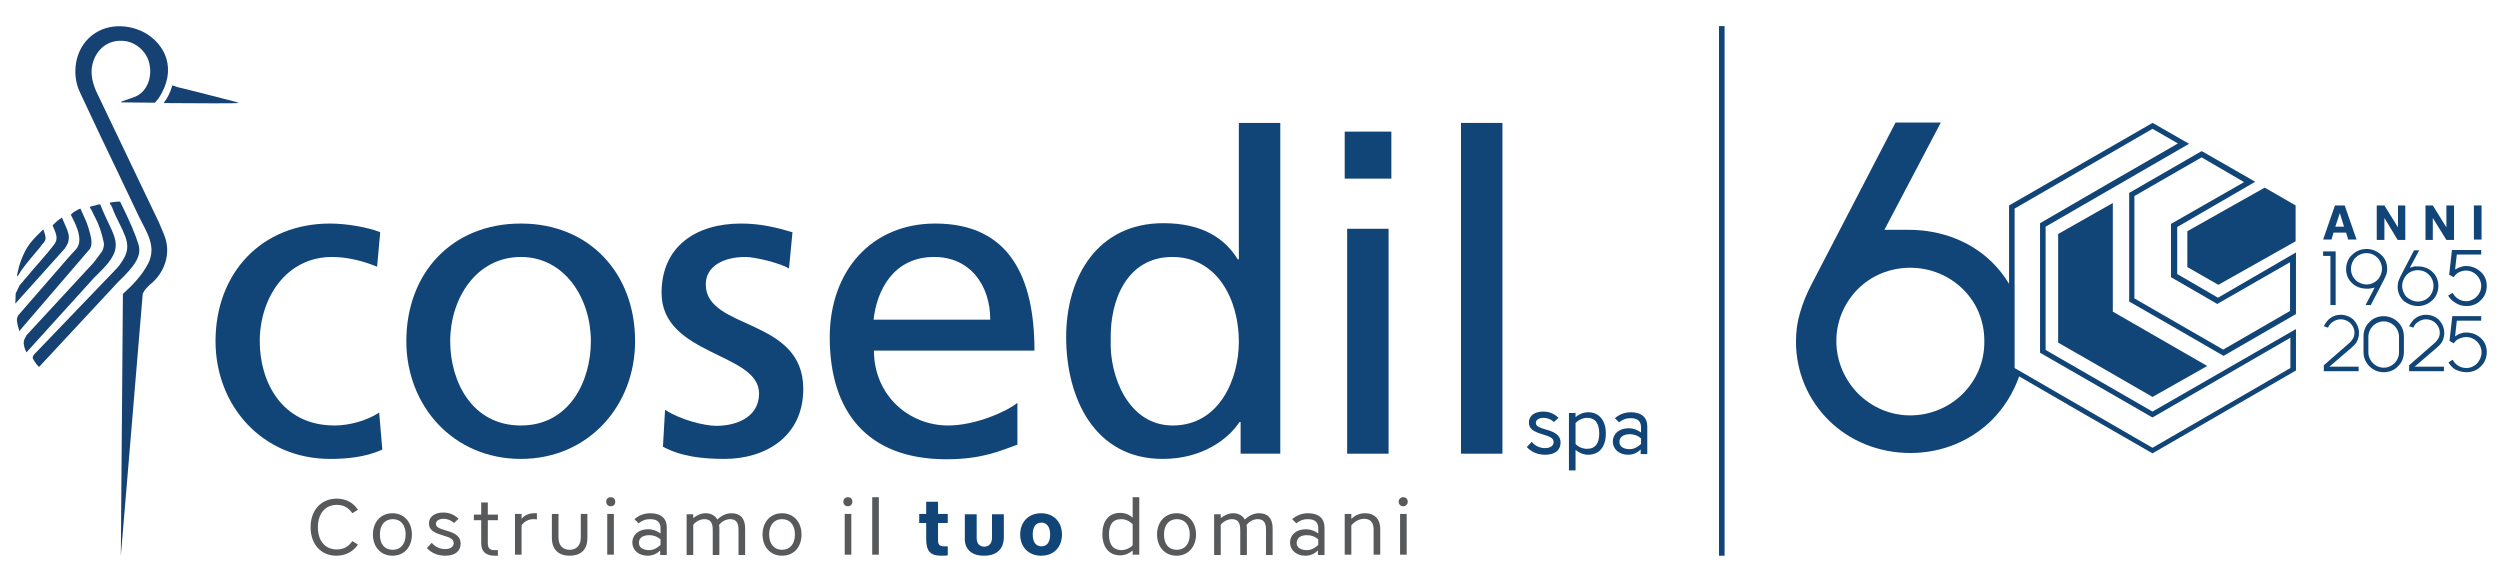 <?xml version="1.0" encoding="utf-8"?>
<!-- Generator: Adobe Illustrator 24.0.0, SVG Export Plug-In . SVG Version: 6.00 Build 0)  -->
<svg version="1.1" id="Layer_1" xmlns="http://www.w3.org/2000/svg" xmlns:xlink="http://www.w3.org/1999/xlink" x="0px" y="0px"
	 viewBox="0 0 718 165" style="enable-background:new 0 0 718 165;" xml:space="preserve">
<style type="text/css">
	.st0{clip-path:url(#SVGID_2_);fill-rule:evenodd;clip-rule:evenodd;fill:#164173;}
	.st1{clip-path:url(#SVGID_2_);fill:#114577;}
	.st2{clip-path:url(#SVGID_2_);fill:#58595B;}
	.st3{clip-path:url(#SVGID_2_);fill-rule:evenodd;clip-rule:evenodd;fill:#114577;}
</style>
<g>
	<defs>
		<rect id="SVGID_1_" x="-63" y="-214.3" width="841.9" height="595.3"/>
	</defs>
	<clipPath id="SVGID_2_">
		<use xlink:href="#SVGID_1_"  style="overflow:visible;"/>
	</clipPath>
	<path class="st0" d="M50.9,25c7.9,1.9,13.7,3.5,16.2,4.1c0.9,0.2,1.6,0.5,1.4,0.5c-0.6,0.1-11.7,0.1-21.5,0
		c1.3-1.7,1.9-3.1,2.5-5.1L50.9,25z"/>
	<path class="st0" d="M34.9,29.4l9.6,0.1l1-1.2c5.6-8.4,1.9-15.7-4.1-19C36,6.5,29,6.8,24.7,11.8c-3.5,4.1-3.9,10.3-1.7,14.8
		l5.4,11.5L34,49.8l6,12.6c2.1,4.3,5,8.3,2.6,13.2c-1.8,3.5-4.6,6.4-7.3,8.8l-0.6,75.3L41,84.3l0.6-1c0.2-0.3,0.5-0.5,0.6-0.7
		c0.3-0.3,0.5-0.5,0.8-0.8c4.1-3.2,6.5-9,4-14.7l-1.3-3.1l-17.7-37c-1.3-2.6-2.2-5.8-1.4-8.7c1-4,4.4-7.2,9.4-6.5
		c3,0.4,6.2,3,6.9,6.5c0.9,3.9-0.7,8.3-4.4,9.6l-3.7,1.3L34.9,29.4z"/>
	<path class="st0" d="M31.5,58.2c1.2-0.2,1.8-0.3,3-0.3c2.8,5.7,4.4,9.4,5.3,12.4c0.9,3.3-1.1,6.1-5.8,10.6l-22.8,24.5l-0.8-0.9
		c-0.5-0.9-1-1.2-1-1.9c0-0.2,0.2-0.5,0.4-0.8l24-25c3.8-4.8,3.4-6.9,0.4-12.8c-1.6-3.1-1.9-4.3-2.1-4.7c-0.1-0.2-0.2-0.4-0.4-0.6
		C31.6,58.5,31.6,58.4,31.5,58.2"/>
	<path class="st0" d="M26.4,59.2c0.8-0.2,1.1-0.2,1.6-0.4c0.1,0,0.1-0.1,0.8-0.1c3.7,9.7,8,11.6-0.4,19.7c-0.5,0.5-1,1-1.5,1.5
		L7.6,101.2c-0.6-1.2-1.2-3-0.4-4.1l0.4-0.8l19.4-21l2.3-3.1c0.3-0.5,0.7-1.6,0.5-2.6c-0.7-3.2-1.5-5.3-2.4-7c-0.6-1-0.9-2.1-1.6-3
		C25.7,59.5,26.1,59.3,26.4,59.2"/>
	<path class="st0" d="M23.1,59.9l1.7,3.8c0.5,1.3,0.8,2.5,1.1,3.5c0.1,0.5,0.2,0.9,0.3,1.4c0.1,1,0.2,1.9-0.4,2.9L5.7,94.9l-0.1,0.3
		l-0.5-1.7c-0.5-2.3-0.1-2.2,0.1-2.9l14.6-16.8l2.1-2.3c2.5-2.9-1-8.6-1.5-9.7C20.1,61.4,22.8,59.9,23.1,59.9"/>
	<path class="st0" d="M15.1,64.7c1.1-1,1.4-1.4,2.7-2.2l0.9,2.1c1,2.1,1.2,3.2,1,4.3c0,0.3-0.1,0.6-0.2,0.9c-0.2,0.5-0.5,1-1,1.7
		L4.4,87.2l0.1-2.9l1.1-2.3c0.2-0.3,0.4-0.4,0.6-0.7c0.5-0.7,1.1-1.3,1.7-2c2.2-2.7,5.4-6.1,7.6-9C17,68.4,15.9,66.8,15.1,64.7"/>
	<path class="st0" d="M12.4,65.9c-0.2,0.2-0.4,0.4-0.5,0.5c-3.7,3.5-4.9,5.4-6.4,10L4.9,79l0.1,0.4L5.3,79l0.8-1.3
		c1.8-2.5,3.5-4.4,5.5-6.8c0.2-0.2,0.2-0.4,0.4-0.6c1.5-1.5,1.2-2,0.6-4C12.5,66.2,12.5,66,12.4,65.9"/>
	<path class="st1" d="M108.3,76.6c-4.6-1.9-9.1-2.8-12.9-2.8c-13.3,0-20.8,11.9-20.8,24.2c0,11.5,6.2,24.2,21.5,24.2
		c4.1,0,9.1-1.3,12.8-3.7l0.9,10.6c-4.9,2.3-10.6,2.7-15,2.7c-19.5,0-32.9-15.3-32.9-33.8c0-19.6,13.2-33.8,32.9-33.8
		c4.8,0,11,1.1,14.4,2.5L108.3,76.6z"/>
	<path class="st1" d="M149.6,122.2L149.6,122.2c13.9,0,20.1-12.7,20.1-24.2c0-12.3-7.5-24.2-20.1-24.2c-12.8,0-20.3,11.9-20.3,24.2
		C129.3,109.5,135.5,122.2,149.6,122.2 M149.6,64.2c19.6,0,32.8,14.2,32.8,33.8c0,18.5-13.4,33.8-32.8,33.8
		c-19.5,0-32.9-15.3-32.9-33.8C116.7,78.4,129.8,64.2,149.6,64.2"/>
	<path class="st1" d="M191,117.7c4.7,3,11.4,4.6,14.8,4.6c5.4,0,12.2-2.3,12.2-9.3c0-11.8-28-10.8-28-28.9c0-13.4,10-19.9,22.8-19.9
		c5.6,0,10.1,1.1,14.8,2.5l-1,10.4c-2.7-1.6-9.8-3.3-12.5-3.3c-6.1,0-11.4,2.5-11.4,7.9c0,13.2,28,9.4,28,30
		c0,13.8-11,20.1-22.6,20.1c-6.1,0-12.3-0.6-17.7-3.5L191,117.7z"/>
	<path class="st1" d="M284.4,91.8L284.4,91.8c0-9.9-5.8-18-16.1-18c-11.7,0-16.5,9.6-17.4,18H284.4z M292.2,127.7
		c-4.6,1.6-9.8,4.2-20.4,4.2c-22.9,0-33.5-13.9-33.5-35c0-19.1,12-32.7,30.3-32.7c21.5,0,28.5,15.7,28.5,36.5H251
		c0,12.8,10,21.5,21.3,21.5c7.9,0,17-4.1,19.9-6.5V127.7z"/>
	<path class="st1" d="M336.8,122.2L336.8,122.2c13.4,0,19-13.3,19-24.1c0-12-6.2-24.3-19.1-24.3c-12.9,0-18,12.2-17.7,23.9
		C318.6,107.9,324,122.2,336.8,122.2 M356.3,121.2H356c-3.2,4.8-10.5,10.6-22.1,10.6c-19.5,0-27.7-17.4-27.7-35
		c0-17.4,9.1-32.7,27.9-32.7c11.3,0,17.7,4.4,21.4,10.4h0.3V35.3h11.9v95h-11.4V121.2z"/>
	<path class="st1" d="M386.9,65.7h11.9v64.6h-11.9V65.7z M399.6,51.3h-13.4V37.8h13.4V51.3z"/>
	<rect x="419.6" y="35.3" class="st1" width="11.9" height="95"/>
	<path class="st2" d="M401.7,144.1c0,0.7,0.5,1.3,1.3,1.3c0.7,0,1.3-0.5,1.3-1.3s-0.5-1.3-1.3-1.3
		C402.3,142.8,401.7,143.3,401.7,144.1 M402.1,159.3h1.9v-11.7h-1.9V159.3z M392.1,147.4c-1.8,0-3,0.7-4,1.6v-1.4h-1.9v11.7h1.9
		v-8.4c0.7-0.9,2.1-1.9,3.7-1.9c1.8,0,2.7,1.1,2.7,3.1v7.2h1.9v-7.7C396.3,148.9,394.6,147.4,392.1,147.4 M375.4,153.7
		c1.2,0,2.3,0.4,3.2,1.2v1.6c-0.8,0.8-2,1.5-3.2,1.5c-1.8,0-3-0.7-3-2.1C372.5,154.4,373.6,153.7,375.4,153.7 M370.5,155.8
		c0,2.1,1.7,3.8,4.4,3.8c1.6,0,2.8-0.7,3.6-1.5v1.3h1.9v-8c0-2.4-1.6-4-4.7-4c-1.6,0-3.2,0.5-4.6,1.7l1.2,1.2
		c1.1-0.9,2.1-1.2,3.3-1.2c2.4,0,3,1.2,3,2.7v1.4c-1-0.7-2.1-1.2-3.6-1.2C372.2,152,370.5,153.7,370.5,155.8 M350.6,150.7
		c0.7-0.9,2-1.6,3.2-1.6c1.8,0,2.4,1.1,2.4,3.1v7.2h1.9v-7.7c0-0.3,0-0.6-0.1-0.9c0.7-1,2-1.7,3.2-1.7c1.8,0,2.4,1.1,2.4,3.1v7.2
		h1.9v-7.7c0-2.8-1.4-4.3-3.9-4.3c-1.8,0-3.1,0.9-4.1,1.8c-0.6-1.1-1.8-1.8-3.3-1.8c-1.4,0-2.6,0.6-3.6,1.4v-1.1h-1.9v11.7h1.9
		V150.7z M334.3,153.5c0-2.7,1.4-4.4,3.7-4.4c2.3,0,3.7,1.7,3.7,4.4c0,2.7-1.4,4.4-3.7,4.4C335.6,157.9,334.3,156.2,334.3,153.5
		 M332.3,153.5c0,3.5,2.2,6.1,5.6,6.1s5.6-2.6,5.6-6.1c0-3.5-2.2-6.1-5.6-6.1S332.3,150,332.3,153.5 M318.5,153.5
		c0-2.7,1-4.4,3.5-4.4c1.1,0,2.5,0.5,3.3,1.5v6c-0.8,0.9-2.2,1.4-3.3,1.4C319.5,157.9,318.5,156.2,318.5,153.5 M325.3,159.3h1.9
		v-16.5h-1.9v5.9c-0.9-0.9-2.2-1.4-3.6-1.4c-3.4,0-5.1,2.5-5.1,6.1c0,3.6,1.8,6.1,5.1,6.1c1.4,0,2.7-0.6,3.6-1.4V159.3z
		 M250.5,159.3h1.9v-16.5h-1.9V159.3z M242.2,144.1c0,0.7,0.5,1.3,1.3,1.3c0.7,0,1.3-0.5,1.3-1.3s-0.5-1.3-1.3-1.3
		C242.8,142.8,242.2,143.3,242.2,144.1 M242.6,159.3h1.9v-11.7h-1.9V159.3z M220.9,153.5c0-2.7,1.4-4.4,3.7-4.4
		c2.3,0,3.7,1.7,3.7,4.4c0,2.7-1.4,4.4-3.7,4.4C222.3,157.9,220.9,156.2,220.9,153.5 M219,153.5c0,3.5,2.2,6.1,5.6,6.1
		c3.5,0,5.6-2.6,5.6-6.1c0-3.5-2.2-6.1-5.6-6.1C221.2,147.4,219,150,219,153.5 M199.1,150.7c0.7-0.9,2-1.6,3.2-1.6
		c1.8,0,2.4,1.1,2.4,3.1v7.2h1.9v-7.7c0-0.3,0-0.6-0.1-0.9c0.7-1,2-1.7,3.2-1.7c1.8,0,2.4,1.1,2.4,3.1v7.2h1.9v-7.7
		c0-2.8-1.4-4.3-3.9-4.3c-1.8,0-3.1,0.9-4.1,1.8c-0.6-1.1-1.8-1.8-3.3-1.8c-1.4,0-2.6,0.6-3.6,1.4v-1.1h-1.9v11.7h1.9V150.7z
		 M186.5,153.7c1.2,0,2.3,0.4,3.2,1.2v1.6c-0.8,0.8-2,1.5-3.2,1.5c-1.8,0-3-0.7-3-2.1C183.5,154.4,184.7,153.7,186.5,153.7
		 M181.6,155.8c0,2.1,1.7,3.8,4.4,3.8c1.6,0,2.8-0.7,3.6-1.5v1.3h1.9v-8c0-2.4-1.6-4-4.7-4c-1.6,0-3.2,0.5-4.6,1.7l1.2,1.2
		c1.1-0.9,2.1-1.2,3.3-1.2c2.4,0,3,1.2,3,2.7v1.4c-1-0.7-2.1-1.2-3.6-1.2C183.3,152,181.6,153.7,181.6,155.8 M174.1,144.1
		c0,0.7,0.5,1.3,1.3,1.3s1.3-0.5,1.3-1.3s-0.5-1.3-1.3-1.3S174.1,143.3,174.1,144.1 M174.4,159.3h1.9v-11.7h-1.9V159.3z
		 M163.6,157.9c-1.8,0-3.2-1.1-3.2-3.5v-6.8h-1.9v6.9c0,3.5,2.1,5.1,5.1,5.1c3,0,5.1-1.5,5.1-5.1v-6.9h-1.9v6.8
		C166.8,156.8,165.4,157.9,163.6,157.9 M154.1,147.4c-0.2,0-0.5,0-0.7,0c-1.5,0-2.8,0.6-3.6,1.6v-1.4h-1.9v11.7h1.9v-8.4
		c0.7-1.1,2-1.8,3.4-1.8c0.4,0,0.6,0,1,0.1V147.4z M142.1,159.6c0.2,0,0.7,0,0.9,0v-1.6c-0.3,0-0.6,0-1,0c-1.4,0-1.9-0.7-1.9-2v-6.6
		h2.9v-1.6h-2.9v-3.5h-1.9v3.5h-2.1v1.6h2.1v6.8C138.3,158.5,139.6,159.6,142.1,159.6 M122.6,157.4c1.4,1.5,3.2,2.2,5.3,2.2
		c2.9,0,4.4-1.4,4.4-3.5c0-1.9-1.4-3-4.1-3.7c-2.4-0.7-3-1.1-3-2c0-0.8,0.9-1.4,2.2-1.4c1.1,0,2.1,0.4,3,1.2l1.3-1.2
		c-1.2-1.2-2.7-1.8-4.4-1.8c-2.7,0-4.1,1.4-4.1,3.1c0,1.7,1,2.6,4.1,3.5c2.1,0.6,3,1.1,3,2.2c0,0.9-0.8,1.7-2.5,1.7
		c-1.4,0-2.8-0.6-3.8-1.8L122.6,157.4z M109.1,153.5c0-2.7,1.4-4.4,3.7-4.4c2.3,0,3.7,1.7,3.7,4.4c0,2.7-1.4,4.4-3.7,4.4
		C110.4,157.9,109.1,156.2,109.1,153.5 M107.1,153.5c0,3.5,2.2,6.1,5.6,6.1c3.5,0,5.6-2.6,5.6-6.1c0-3.5-2.2-6.1-5.6-6.1
		C109.3,147.4,107.1,150,107.1,153.5 M89.2,151.4c0,4.8,2.9,8.2,7.4,8.2c2.9,0,5-1.4,6.2-3.2l-1.6-1c-1.2,1.7-2.6,2.4-4.5,2.4
		c-3.1,0-5.4-2.2-5.4-6.4c0-4.1,2.3-6.4,5.4-6.4c1.9,0,3.3,0.7,4.5,2.4l1.6-1c-1.2-1.9-3.3-3.2-6.2-3.2
		C92.1,143.3,89.2,146.6,89.2,151.4"/>
	<path class="st1" d="M301.6,153.5c0,2.2-0.9,3.4-2.5,3.4c-1.6,0-2.5-1.2-2.5-3.4c0-2.2,0.9-3.4,2.5-3.4
		C300.6,150.1,301.6,151.3,301.6,153.5 M305,153.5c0-3.6-2.4-6.1-6-6.1c-3.6,0-6,2.5-6,6.1c0,3.6,2.4,6.1,6,6.1
		C302.7,159.6,305,157.1,305,153.5 M282.6,159.6c3.5,0,5.7-1.8,5.7-5.3v-6.6h-3.4v6.8c0,1.6-0.9,2.5-2.2,2.5c-1.3,0-2.2-0.8-2.2-2.5
		v-6.8h-3.4v6.6C276.9,157.8,279.1,159.6,282.6,159.6 M270.3,159.6c0.7,0,1.3,0,1.9-0.1v-2.6c-0.3,0-0.6,0-1,0
		c-1.4,0-1.8-0.5-1.8-1.8v-4.9h2.8v-2.6h-2.8v-3.5H266v3.5h-2v2.6h2v4.5C266,158.2,267.1,159.6,270.3,159.6"/>
	<path class="st1" d="M468.1,124.7c1.2,0,2.3,0.4,3.2,1.2v1.6c-0.8,0.8-2,1.5-3.2,1.5c-1.8,0-3-0.7-3-2.1S466.3,124.7,468.1,124.7
		 M463.2,126.8c0,2.1,1.7,3.8,4.4,3.8c1.6,0,2.8-0.7,3.6-1.5v1.3h1.9v-8c0-2.4-1.6-4-4.7-4c-1.6,0-3.2,0.5-4.6,1.7l1.2,1.2
		c1.1-0.9,2.1-1.2,3.3-1.2c2.4,0,3,1.2,3,2.7v1.4c-1-0.7-2.1-1.2-3.6-1.2C464.9,123,463.2,124.7,463.2,126.8 M459.3,124.5
		c0,2.7-1,4.4-3.5,4.4c-1.2,0-2.5-0.5-3.3-1.4v-6c0.8-0.9,2.2-1.5,3.3-1.5C458.3,120,459.3,121.8,459.3,124.5 M452.5,129.2
		c0.9,0.8,2.2,1.4,3.6,1.4c3.4,0,5.1-2.5,5.1-6.1c0-3.6-1.8-6.1-5.1-6.1c-1.4,0-2.7,0.6-3.6,1.4v-1.2h-1.9v16.5h1.9V129.2z
		 M438.5,128.4c1.4,1.5,3.2,2.2,5.3,2.2c2.9,0,4.4-1.4,4.4-3.5c0-1.9-1.4-3-4.1-3.7c-2.4-0.7-3-1.1-3-2c0-0.8,0.9-1.4,2.2-1.4
		c1.1,0,2.1,0.4,3,1.2l1.3-1.2c-1.2-1.2-2.7-1.8-4.4-1.8c-2.7,0-4.1,1.4-4.1,3.1c0,1.7,1,2.6,4.1,3.5c2.1,0.6,3,1.1,3,2.2
		c0,0.9-0.8,1.7-2.5,1.7c-1.4,0-2.8-0.6-3.8-1.8L438.5,128.4z"/>
	<rect x="493.7" y="7.5" class="st3" width="1.6" height="152.1"/>
	<path class="st1" d="M618.2,118.2l-30.7-17.7V65.1l41.2-23.8l-10.1-5.8l-0.4-0.2C604.5,43.2,590.7,51.1,577,59v22.5
		c-1.4-2.3-3.1-4.5-5.1-6.4c-5.8-5.6-14.1-9.1-23.8-9.1h-6.9l16.2-30.8h-13l-24.2,46.6l0,0c-1.3,2.5-2.4,5.1-3.2,7.9
		c-0.8,2.6-1.2,5.4-1.2,8.4c0,8.9,3.6,16.9,9.5,22.7c5.9,5.8,14.2,9.3,23.4,9.3c9.2,0,17.4-3.6,23.3-9.4c3.5-3.5,6.2-7.8,7.9-12.6
		c12.8,7.4,25.5,14.8,38.3,22.1c13.7-7.9,27.4-15.8,41.2-23.8V94.5L618.2,118.2z M563.7,113.1c-3.8,3.8-9.2,6.2-15.1,6.2
		c-5.8,0-11.1-2.4-15-6.3c-3.8-3.9-6.2-9.2-6.2-15.1c0-5.8,2.4-11.1,6.2-14.9c3.8-3.8,9.1-6.1,15-6.1c5.9,0,11.2,2.3,15.1,6.1
		c3.9,3.8,6.2,9,6.2,14.9C570,103.9,567.6,109.2,563.7,113.1 M657.8,105.7l-39.6,22.9l-39.6-22.9V59.9l39.6-22.9l7.3,4.2
		c-13.2,7.6-26.4,15.2-39.6,22.9v37.2l32.3,18.6l39.6-22.9V105.7z"/>
	<path class="st3" d="M632.7,105.8l-14.5,8.2c-9-5.2-18-10.4-27.1-15.6V67.2l15.7-8.9v31.2l27.1,15.6L632.7,105.8z"/>
	<path class="st1" d="M644.5,52.3l-12.2-7.1L613,56.3v29.4l25.5,14.7l19.2-11.1V75.3l-20.9,12l-13.3-7.7V64.3L644.5,52.3z
		 M632.7,43.6l15,8.6l-22.4,13v13.5l11.7,6.8l22.4-13v17.7l-20.8,12c-9-5.2-18-10.4-27.1-15.6V55.4l20.8-12L632.7,43.6z"/>
	<path class="st3" d="M650.8,54.1l8.5,4.9v10.3l-22.2,12.5l-8.9-5.1V66.4c7.4-4.2,14.8-8.3,22.2-12.5L650.8,54.1z"/>
	<path class="st1" d="M667.3,106.6h10.1v-1.3h-8.4l6.3-5.4c0.8-0.7,1.4-1.3,1.7-2c0.3-0.7,0.5-1.4,0.5-2.3c0-1.4-0.6-2.7-1.5-3.7
		c-0.9-0.9-2.3-1.5-3.7-1.5c-1.1,0-2.2,0.3-3.1,1c-0.7,0.5-1.3,1.3-1.8,2.3l1.2,0.4c0.3-0.7,0.7-1.2,1.3-1.6
		c0.7-0.5,1.5-0.8,2.3-0.8c1.1,0,2.1,0.4,2.8,1.1c0.7,0.7,1.2,1.6,1.2,2.7c0,0.6-0.1,1.1-0.4,1.7c-0.3,0.5-0.7,1-1.3,1.5l-7.1,6.2
		V106.6z"/>
	<path class="st1" d="M708.4,106.9c1.6,0,3.1-0.6,4.1-1.7c1.1-1,1.7-2.5,1.7-4.1c0-1.6-0.6-3-1.7-4c-1.1-1-2.5-1.6-4.2-1.6
		c-0.4,0-0.9,0-1.3,0.2c-0.4,0.1-0.8,0.2-1.1,0.4l-0.8,0.5l0.5-4.5h7v-1.3h-8.3l-0.8,7.1l1.2,0.7c0.4-0.5,0.8-1,1.3-1.2
		c0.8-0.4,1.6-0.6,2.3-0.6c1.2,0,2.3,0.5,3.1,1.3c0.8,0.8,1.3,1.9,1.3,3.1c0,1.2-0.5,2.3-1.3,3.2c-0.8,0.8-1.9,1.3-3.1,1.3
		c-0.9,0-1.8-0.3-2.5-0.8c-0.6-0.4-1-0.9-1.4-1.6l-1.2,0.8c0.5,0.8,1.1,1.5,1.9,2C706.2,106.6,707.2,106.9,708.4,106.9"/>
	<path class="st1" d="M684.6,105.6c-1.2,0-2.3-0.5-3.1-1.3c-0.8-0.8-1.3-1.9-1.3-3.1v-4.5c0-1.2,0.5-2.3,1.3-3.1
		c0.8-0.8,1.9-1.3,3.1-1.3c1.2,0,2.3,0.5,3.1,1.3c0.8,0.8,1.3,1.9,1.3,3.1v4.5c0,1.2-0.5,2.3-1.3,3.1
		C686.9,105.1,685.8,105.6,684.6,105.6 M684.6,106.9c1.6,0,3.1-0.6,4.1-1.7c1.1-1,1.7-2.5,1.7-4.1v-4.5c0-1.6-0.6-3-1.7-4.1
		c-1-1-2.5-1.7-4.1-1.7c-1.6,0-3.1,0.6-4.1,1.7c-1.1,1-1.7,2.5-1.7,4.1v4.5c0,1.6,0.6,3,1.7,4.1
		C681.5,106.2,682.9,106.9,684.6,106.9"/>
	<path class="st1" d="M691.8,106.6h10.1v-1.3h-8.4l6.3-5.4c0.8-0.7,1.4-1.3,1.7-2c0.3-0.7,0.5-1.4,0.5-2.3c0-1.4-0.6-2.7-1.5-3.7
		c-0.9-0.9-2.3-1.5-3.7-1.5c-1.1,0-2.2,0.3-3.1,1c-0.7,0.5-1.3,1.3-1.8,2.3l1.2,0.4c0.3-0.7,0.7-1.2,1.3-1.6
		c0.7-0.5,1.5-0.8,2.3-0.8c1.1,0,2.1,0.4,2.8,1.1c0.7,0.7,1.2,1.6,1.2,2.7c0,0.6-0.1,1.1-0.4,1.7c-0.3,0.5-0.7,1-1.3,1.5l-7.1,6.2
		V106.6z"/>
	<rect x="710.5" y="59" class="st1" width="2.2" height="9.8"/>
	<path class="st1" d="M672,61.2l1.2,3.9h-2.5L672,61.2z M673.4,59h-2.8l-3.4,9.8h2.4l0.6-2h3.6l0.6,2h2.4L673.4,59z"/>
	<polygon class="st1" points="682.6,68.9 684.8,68.9 684.8,62.6 688.6,68.9 690.8,68.9 690.8,59 688.7,59 688.7,65.3 684.8,59 
		682.6,59 	"/>
	<polygon class="st1" points="696.6,68.9 698.7,68.9 698.7,62.6 702.6,68.9 704.8,68.9 704.8,59 702.6,59 702.6,65.3 698.7,59 
		696.6,59 	"/>
	<polygon class="st1" points="669.3,87.6 670.8,87.6 670.8,72.2 667.2,72.2 667.2,73.5 669.3,73.5 	"/>
	<path class="st1" d="M694.4,86.6c-1.2,0-2.3-0.5-3.2-1.3c-0.8-0.8-1.3-2-1.3-3.2c0-1.2,0.5-2.3,1.3-3.2c0.8-0.8,1.9-1.3,3.2-1.3
		c1.3,0,2.4,0.5,3.2,1.3c0.8,0.8,1.3,1.9,1.3,3.2c0,1.2-0.5,2.4-1.3,3.2C696.8,86.1,695.7,86.6,694.4,86.6 M694.4,87.9
		c1.6,0,3.1-0.6,4.2-1.7c1.1-1,1.7-2.5,1.7-4.1c0-1.6-0.6-3-1.7-4c-1-1-2.5-1.6-4.2-1.6c-0.3,0-0.5,0-0.7,0c-0.2,0-0.4,0-0.6,0.1
		l-1,0.3l2.7-5h-1.5l-3.9,7.5c-0.2,0.4-0.4,0.9-0.6,1.4c-0.1,0.5-0.2,1-0.2,1.5c0,1.6,0.6,3,1.7,4.1
		C691.3,87.2,692.8,87.9,694.4,87.9"/>
	<path class="st1" d="M708.4,87.9c1.6,0,3.1-0.6,4.1-1.7c1.1-1,1.7-2.5,1.7-4.1c0-1.6-0.6-3-1.7-4c-1.1-1-2.5-1.7-4.2-1.7
		c-0.4,0-0.9,0-1.3,0.2c-0.4,0.1-0.8,0.2-1.1,0.4l-0.8,0.4l0.5-4.3h7v-1.3h-8.4l-0.8,7.1l1.3,0.7c0.4-0.6,0.8-1,1.3-1.3
		c0.7-0.4,1.6-0.6,2.2-0.6c1.2,0,2.3,0.5,3.1,1.3c0.8,0.8,1.3,1.9,1.3,3.1c0,1.2-0.5,2.3-1.3,3.1c-0.8,0.8-1.9,1.3-3.1,1.3
		c-0.9,0-1.7-0.3-2.4-0.8c-0.6-0.4-1-0.9-1.4-1.6l-1.3,0.8c0.5,0.8,1.1,1.5,2,2C706.1,87.6,707.2,87.9,708.4,87.9"/>
	<path class="st1" d="M679.7,81.7c-1.2,0-2.4-0.5-3.2-1.3c-0.8-0.8-1.3-1.9-1.3-3.2c0-1.2,0.5-2.4,1.3-3.2c0.8-0.8,1.9-1.3,3.2-1.3
		c1.2,0,2.3,0.5,3.1,1.3c0.8,0.8,1.3,2,1.3,3.2c0,1.2-0.5,2.4-1.3,3.2C682,81.2,680.9,81.7,679.7,81.7 M679.4,87.6h1.5l3.9-7.5
		c0.2-0.4,0.4-0.9,0.6-1.4c0.1-0.5,0.2-1,0.2-1.5c0-1.6-0.6-3-1.7-4c-1.1-1-2.5-1.7-4.2-1.7c-1.6,0-3.1,0.6-4.2,1.7
		c-1.1,1-1.7,2.5-1.7,4.1c0,1.6,0.6,3,1.7,4c1,1,2.5,1.6,4.2,1.6c0.3,0,0.5,0,0.7,0c0.2,0,0.4-0.1,0.6-0.1l1-0.2L679.4,87.6z"/>
</g>
</svg>
